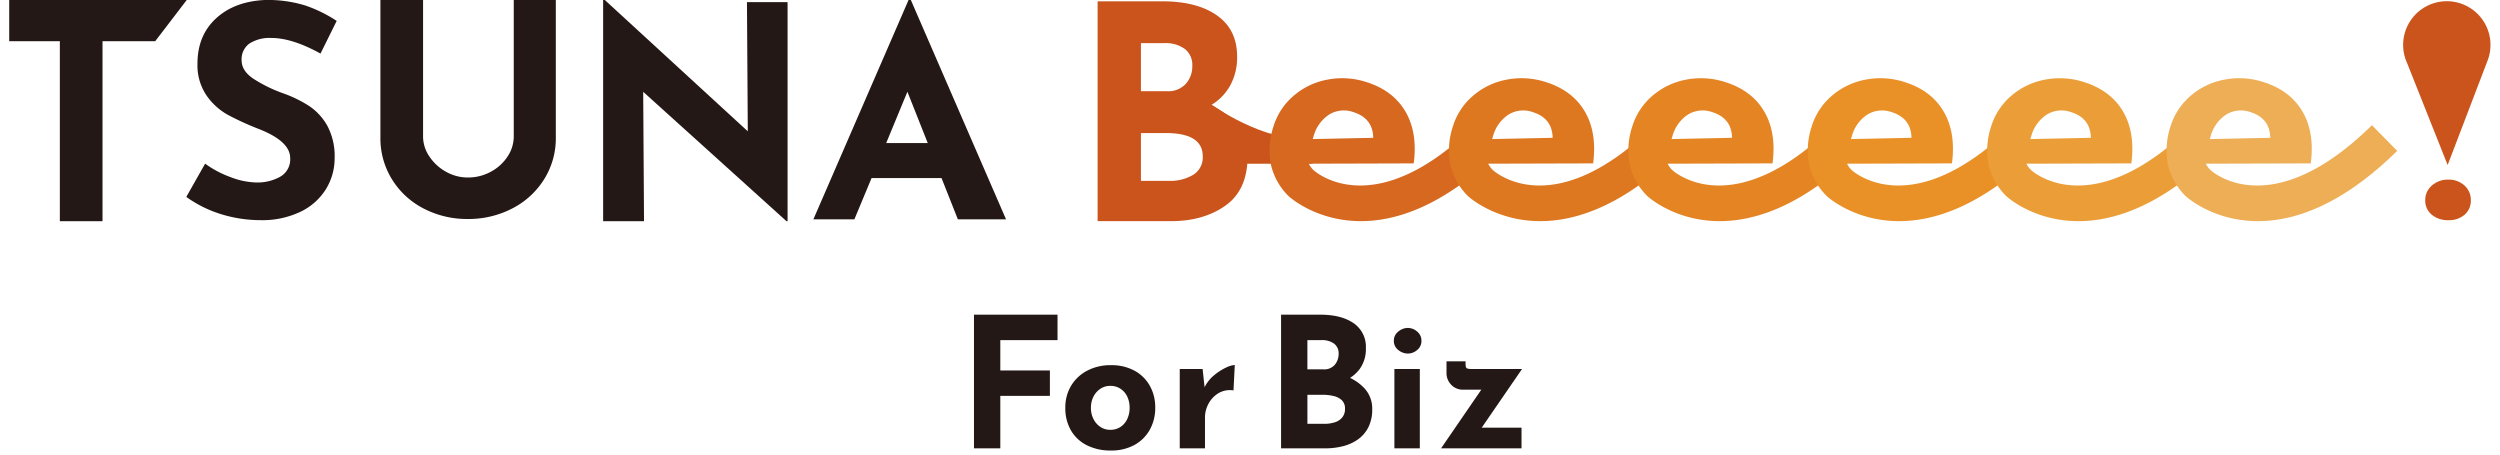 <svg xmlns="http://www.w3.org/2000/svg" width="814" height="148" viewBox="0 0 814 148">
  <g id="For_Biz" data-name="For Biz" transform="translate(398.055 13482.462)">
    <rect id="長方形_38578" data-name="長方形 38578" width="814" height="148" transform="translate(-398.055 -13482.462)" fill="none"/>
    <g id="グループ_49449" data-name="グループ 49449" transform="translate(2.976 0.134)">
      <g id="logo" transform="translate(-398.031 -13482.596)">
        <g id="グループ_49448" data-name="グループ 49448" transform="translate(0 0)">
          <path id="パス_174737" data-name="パス 174737" d="M57.8,20.166,47.534,33.584H30.38v58.6H16.485v-58.6H0V20.166Z" transform="translate(0 -20.165)" fill="#231815"/>
          <path id="パス_174738" data-name="パス 174738" d="M46.829,32.529a12.122,12.122,0,0,0-7.141,1.82,6.279,6.279,0,0,0-2.537,5.463q0,3.354,3.688,5.894a46.057,46.057,0,0,0,9.826,4.839,40.878,40.878,0,0,1,8.528,4.17,18.714,18.714,0,0,1,5.894,6.466,20.915,20.915,0,0,1,2.347,10.447,19.1,19.1,0,0,1-2.826,10.109,19.714,19.714,0,0,1-8.292,7.379,28.811,28.811,0,0,1-13.032,2.733,43.521,43.521,0,0,1-12.553-1.868,39.258,39.258,0,0,1-11.595-5.7l6.132-10.83A33.254,33.254,0,0,0,33.6,77.858a24.768,24.768,0,0,0,8.434,1.727A15.16,15.16,0,0,0,49.7,77.716a6.479,6.479,0,0,0,3.26-6.087q0-5.465-10.257-9.486a91.848,91.848,0,0,1-10.061-4.6A20.7,20.7,0,0,1,25.7,51.218a17.448,17.448,0,0,1-2.923-10.351q0-9.1,5.99-14.662T44.72,20.166a41.6,41.6,0,0,1,13.129,1.775A44.908,44.908,0,0,1,68.105,26.97L62.832,37.61q-9.2-5.08-16-5.08" transform="translate(38.522 -20.166)" fill="#231815"/>
          <path id="パス_174739" data-name="パス 174739" d="M56.017,71.055a15.5,15.5,0,0,0,5.367,4.984,14.251,14.251,0,0,0,7.187,1.916,15.33,15.33,0,0,0,7.572-1.916,14.847,14.847,0,0,0,5.415-4.984,11.723,11.723,0,0,0,1.965-6.421V20.167h13.7V64.92a25.1,25.1,0,0,1-3.833,13.659,26.385,26.385,0,0,1-10.4,9.486,30.87,30.87,0,0,1-14.424,3.4,30.576,30.576,0,0,1-14.373-3.4,26.1,26.1,0,0,1-10.3-9.486A25.319,25.319,0,0,1,40.11,64.92V20.167H54V64.634a11.54,11.54,0,0,0,2.013,6.421" transform="translate(80.752 -20.164)" fill="#231815"/>
          <path id="パス_174740" data-name="パス 174740" d="M124.231,20.853V92.18h-.362L77.221,50.06l.268,42.119H64.177V20.166h.542l46.558,42.755-.271-42.068Z" transform="translate(129.204 -20.166)" fill="#231815"/>
          <path id="パス_174741" data-name="パス 174741" d="M128.621,78.141H105.844l-5.6,13.442H86.894l30.991-71.417h.747l30.994,71.417H133.943Zm-4.481-11.39-6.629-16.711-6.906,16.711Z" transform="translate(174.939 -20.166)" fill="#231815"/>
          <path id="パス_174742" data-name="パス 174742" d="M163.274,61.014a15.914,15.914,0,0,1,3.161,9.775q0,10.893-7.15,16t-17.847,5.1H117.608V20.308h21.008q11.381,0,17.9,4.622T163.03,38.3a19.043,19.043,0,0,1-2.236,9.386,17.047,17.047,0,0,1-6.325,6.466,22.647,22.647,0,0,1,8.8,6.858M131.71,49.585h8.561A7.678,7.678,0,0,0,146.3,47.2a8.489,8.489,0,0,0,2.139-5.885,6.553,6.553,0,0,0-2.432-5.493,10.648,10.648,0,0,0-6.711-1.9H131.71ZM148.78,76.77a6.658,6.658,0,0,0,3.064-5.981q0-7.589-12.059-7.587H131.71V78.765h9.046a14.5,14.5,0,0,0,8.024-1.995" transform="translate(236.774 -19.88)" fill="#ca541b"/>
          <path id="パス_174743" data-name="パス 174743" d="M163.041,50.812l-.024-8.006c-16.13,1.272-33.176-11.4-33.176-11.4l.148,19.451Z" transform="translate(261.403 2.471)" fill="#ca541b"/>
          <path id="パス_174744" data-name="パス 174744" d="M203.056,43.917c-31.925,31.419-50.915,16.064-52.521,14.647-.069-.072-.142-.148-.22-.226A6.8,6.8,0,0,1,149,56.486l.021-.033,34.116-.1q1.315-9.989-2.685-16.859t-12.722-9.624a25.493,25.493,0,0,0-12.7-.792,23.378,23.378,0,0,0-10.989,5.252,21.374,21.374,0,0,0-6.56,9.965,24.614,24.614,0,0,0-.895,12.21,21,21,0,0,0,5.24,9.92l.2.2c.024.024.042.051.066.078l0-.006.2.217c.151.145,8.829,8.241,23.663,8.241,11.679,0,27.173-5.017,45.325-22.883Zm-52.542,3.676a12.267,12.267,0,0,1,5.113-7.159,9.2,9.2,0,0,1,7.892-.771q6.31,1.989,6.442,8.356l-19.71.41Z" transform="translate(274.168 -3.151)" fill="#d66820"/>
          <path id="パス_174745" data-name="パス 174745" d="M222.442,43.917c-31.925,31.419-50.915,16.064-52.521,14.647-.069-.072-.142-.148-.22-.226a6.8,6.8,0,0,1-1.314-1.853l.021-.033,34.116-.1q1.315-9.989-2.685-16.859t-12.722-9.624a25.493,25.493,0,0,0-12.7-.792,23.378,23.378,0,0,0-10.989,5.252,21.374,21.374,0,0,0-6.56,9.965,24.614,24.614,0,0,0-.895,12.21,21.008,21.008,0,0,0,5.24,9.92l.2.2c.024.024.042.051.066.078l0-.006.2.217c.151.145,8.829,8.241,23.663,8.241,11.679,0,27.173-5.017,45.325-22.883ZM169.9,47.593a12.267,12.267,0,0,1,5.114-7.159,9.2,9.2,0,0,1,7.892-.771q6.31,1.989,6.442,8.356l-19.71.41Z" transform="translate(313.197 -3.151)" fill="#dd7720"/>
          <path id="パス_174746" data-name="パス 174746" d="M241.829,43.917C209.9,75.336,190.914,59.981,189.308,58.565c-.069-.072-.142-.148-.22-.226a6.8,6.8,0,0,1-1.314-1.853l.021-.033,34.116-.1q1.315-9.989-2.685-16.859T206.5,29.872a25.493,25.493,0,0,0-12.7-.792,23.378,23.378,0,0,0-10.989,5.252,21.374,21.374,0,0,0-6.56,9.965,24.616,24.616,0,0,0-.895,12.21,21.005,21.005,0,0,0,5.24,9.92l.2.2c.024.024.042.051.066.078l0-.006.2.217c.151.145,8.829,8.241,23.663,8.241,11.679,0,27.174-5.017,45.325-22.883Zm-52.542,3.676a12.267,12.267,0,0,1,5.113-7.159,9.2,9.2,0,0,1,7.892-.771q6.31,1.989,6.442,8.356l-19.71.41Z" transform="translate(352.228 -3.151)" fill="#e48423"/>
          <path id="パス_174747" data-name="パス 174747" d="M261.215,43.917C229.289,75.336,210.3,59.981,208.694,58.565c-.069-.072-.142-.148-.22-.226a6.8,6.8,0,0,1-1.314-1.853l.021-.033,34.116-.1q1.315-9.989-2.685-16.859T225.89,29.872a25.494,25.494,0,0,0-12.7-.792A23.378,23.378,0,0,0,202.2,34.332a21.374,21.374,0,0,0-6.56,9.965,24.615,24.615,0,0,0-.895,12.21,21,21,0,0,0,5.24,9.92l.2.2c.024.024.042.051.066.078l0-.006.2.217c.151.145,8.829,8.241,23.663,8.241,11.679,0,27.173-5.017,45.325-22.883Zm-52.542,3.676a12.267,12.267,0,0,1,5.113-7.159,9.2,9.2,0,0,1,7.892-.771q6.31,1.989,6.442,8.356l-19.71.41Z" transform="translate(391.257 -3.151)" fill="#e99027"/>
          <path id="パス_174748" data-name="パス 174748" d="M280.6,43.917c-31.925,31.419-50.915,16.064-52.521,14.647-.069-.072-.142-.148-.22-.226a6.8,6.8,0,0,1-1.314-1.853l.021-.033,34.116-.1Q262,46.367,258,39.5t-12.722-9.624a25.493,25.493,0,0,0-12.7-.792,23.378,23.378,0,0,0-10.989,5.252,21.375,21.375,0,0,0-6.56,9.965,24.615,24.615,0,0,0-.895,12.21,21.007,21.007,0,0,0,5.24,9.92l.2.2c.024.024.042.051.066.078l0-.006.2.217c.151.145,8.829,8.241,23.663,8.241,11.679,0,27.174-5.017,45.325-22.883Zm-52.542,3.676a12.267,12.267,0,0,1,5.113-7.159,9.2,9.2,0,0,1,7.892-.771q6.31,1.989,6.442,8.356l-19.71.41Z" transform="translate(430.285 -3.151)" fill="#eb9e38"/>
          <path id="パス_174749" data-name="パス 174749" d="M299.987,43.917c-31.925,31.419-50.915,16.064-52.521,14.647-.069-.072-.142-.148-.22-.226a6.806,6.806,0,0,1-1.314-1.853l.021-.033,34.116-.1q1.315-9.989-2.685-16.859t-12.722-9.624a25.493,25.493,0,0,0-12.7-.792,23.378,23.378,0,0,0-10.989,5.252,21.374,21.374,0,0,0-6.56,9.965,24.614,24.614,0,0,0-.895,12.21,21,21,0,0,0,5.24,9.92l.2.2c.024.024.042.051.066.078l0-.006.2.217c.151.145,8.829,8.241,23.663,8.241,11.679,0,27.173-5.017,45.325-22.883Zm-52.542,3.676a12.267,12.267,0,0,1,5.113-7.159,9.2,9.2,0,0,1,7.892-.771q6.31,1.989,6.442,8.356l-19.71.41Z" transform="translate(469.314 -3.151)" fill="#edae56"/>
          <g id="グループ_48136" data-name="グループ 48136" transform="translate(779.452 0.394)">
            <path id="パス_174750" data-name="パス 174750" d="M263.176,50.985a5.874,5.874,0,0,1-2.109-4.719,6.127,6.127,0,0,1,2.155-4.764,7.741,7.741,0,0,1,5.361-1.925,7.418,7.418,0,0,1,5.27,1.925,6.251,6.251,0,0,1,2.058,4.764,6,6,0,0,1-2.013,4.719,7.727,7.727,0,0,1-5.315,1.787,8.071,8.071,0,0,1-5.406-1.787" transform="translate(-253.858 18.52)" fill="#ca541b"/>
            <path id="パス_174751" data-name="パス 174751" d="M260.059,40.643h.012a14.22,14.22,0,1,1,26.116-1.037L273.178,73.638Z" transform="translate(-258.675 -20.297)" fill="#ca541b"/>
          </g>
        </g>
      </g>
      <path id="パス_176718" data-name="パス 176718" d="M4.56-35.328h27.2v8.278H13.134v9.875H29.276V-8.9H13.134V8.192H4.56ZM34.3-5.053a13.621,13.621,0,0,1,1.863-7.1A13.173,13.173,0,0,1,41.4-17.086a16.166,16.166,0,0,1,7.746-1.8,15.607,15.607,0,0,1,7.687,1.8,12.548,12.548,0,0,1,5,4.937,14.34,14.34,0,0,1,1.744,7.1,14.507,14.507,0,0,1-1.744,7.125,12.689,12.689,0,0,1-5,5A15.657,15.657,0,0,1,49.026,8.9a16.886,16.886,0,0,1-7.6-1.656,12.422,12.422,0,0,1-5.233-4.79A14.261,14.261,0,0,1,34.3-5.053Zm8.337.059a7.9,7.9,0,0,0,.828,3.637,6.643,6.643,0,0,0,2.247,2.572,5.627,5.627,0,0,0,3.193.946,5.934,5.934,0,0,0,3.37-.946,6.207,6.207,0,0,0,2.188-2.572,8.4,8.4,0,0,0,.769-3.637,8.352,8.352,0,0,0-.769-3.666A6.247,6.247,0,0,0,52.278-11.2a5.934,5.934,0,0,0-3.37-.946,5.627,5.627,0,0,0-3.193.946A6.7,6.7,0,0,0,43.468-8.66,7.85,7.85,0,0,0,42.64-4.994ZM79-17.648l.769,7.1L79.6-11.617a11.766,11.766,0,0,1,3.075-3.932,17.685,17.685,0,0,1,3.873-2.513,7.824,7.824,0,0,1,2.927-.887l-.414,8.278a7.382,7.382,0,0,0-4.967.946A8.894,8.894,0,0,0,80.9-6.3a9.267,9.267,0,0,0-1.123,4.376V8.192H71.555v-25.84Zm38.316-17.68q6.8,0,10.821,2.75a9.269,9.269,0,0,1,4.021,8.19,11.013,11.013,0,0,1-1.981,6.711,11.872,11.872,0,0,1-5.381,4.021,21.221,21.221,0,0,1-7.776,1.33l-1.36-4.612a28.5,28.5,0,0,1,9.549,1.478,15.461,15.461,0,0,1,6.593,4.228,9.63,9.63,0,0,1,2.424,6.593,12.928,12.928,0,0,1-1.271,6,10.8,10.8,0,0,1-3.43,3.962,14.626,14.626,0,0,1-4.878,2.188,23.074,23.074,0,0,1-5.617.68H104.549v-43.52Zm1.005,17.8a4.488,4.488,0,0,0,3.755-1.537,5.485,5.485,0,0,0,1.212-3.489,3.934,3.934,0,0,0-1.508-3.37,6.627,6.627,0,0,0-4.05-1.123h-4.612v9.52Zm.3,17.739a11,11,0,0,0,3.43-.5,5.047,5.047,0,0,0,2.424-1.6,4.224,4.224,0,0,0,.887-2.75A3.7,3.7,0,0,0,124.3-7.507a5.93,5.93,0,0,0-2.75-1.36,15.778,15.778,0,0,0-3.518-.384h-4.908V.209Zm22.824-17.857h8.278V8.192h-8.278Zm-.177-9.165a3.724,3.724,0,0,1,1.449-3.016,4.823,4.823,0,0,1,3.1-1.183,4.6,4.6,0,0,1,3.045,1.183,3.785,3.785,0,0,1,1.39,3.016,3.7,3.7,0,0,1-1.39,2.986,4.665,4.665,0,0,1-3.045,1.153,4.9,4.9,0,0,1-3.1-1.153A3.642,3.642,0,0,1,141.269-26.813Zm22.469,15.906a5.2,5.2,0,0,1-3.725-1.537,5.478,5.478,0,0,1-1.6-4.139v-3.548h6.209v.828q0,1.242.443,1.449a4.108,4.108,0,0,0,1.567.207h16.379L168.705,3.166l-1.537-1.715h15.67V8.192H156.643l14.723-21.464,1.242,2.365Z" transform="translate(-88.462 -13344.808)" fill="#231815"/>
    </g>
  </g>
</svg>
